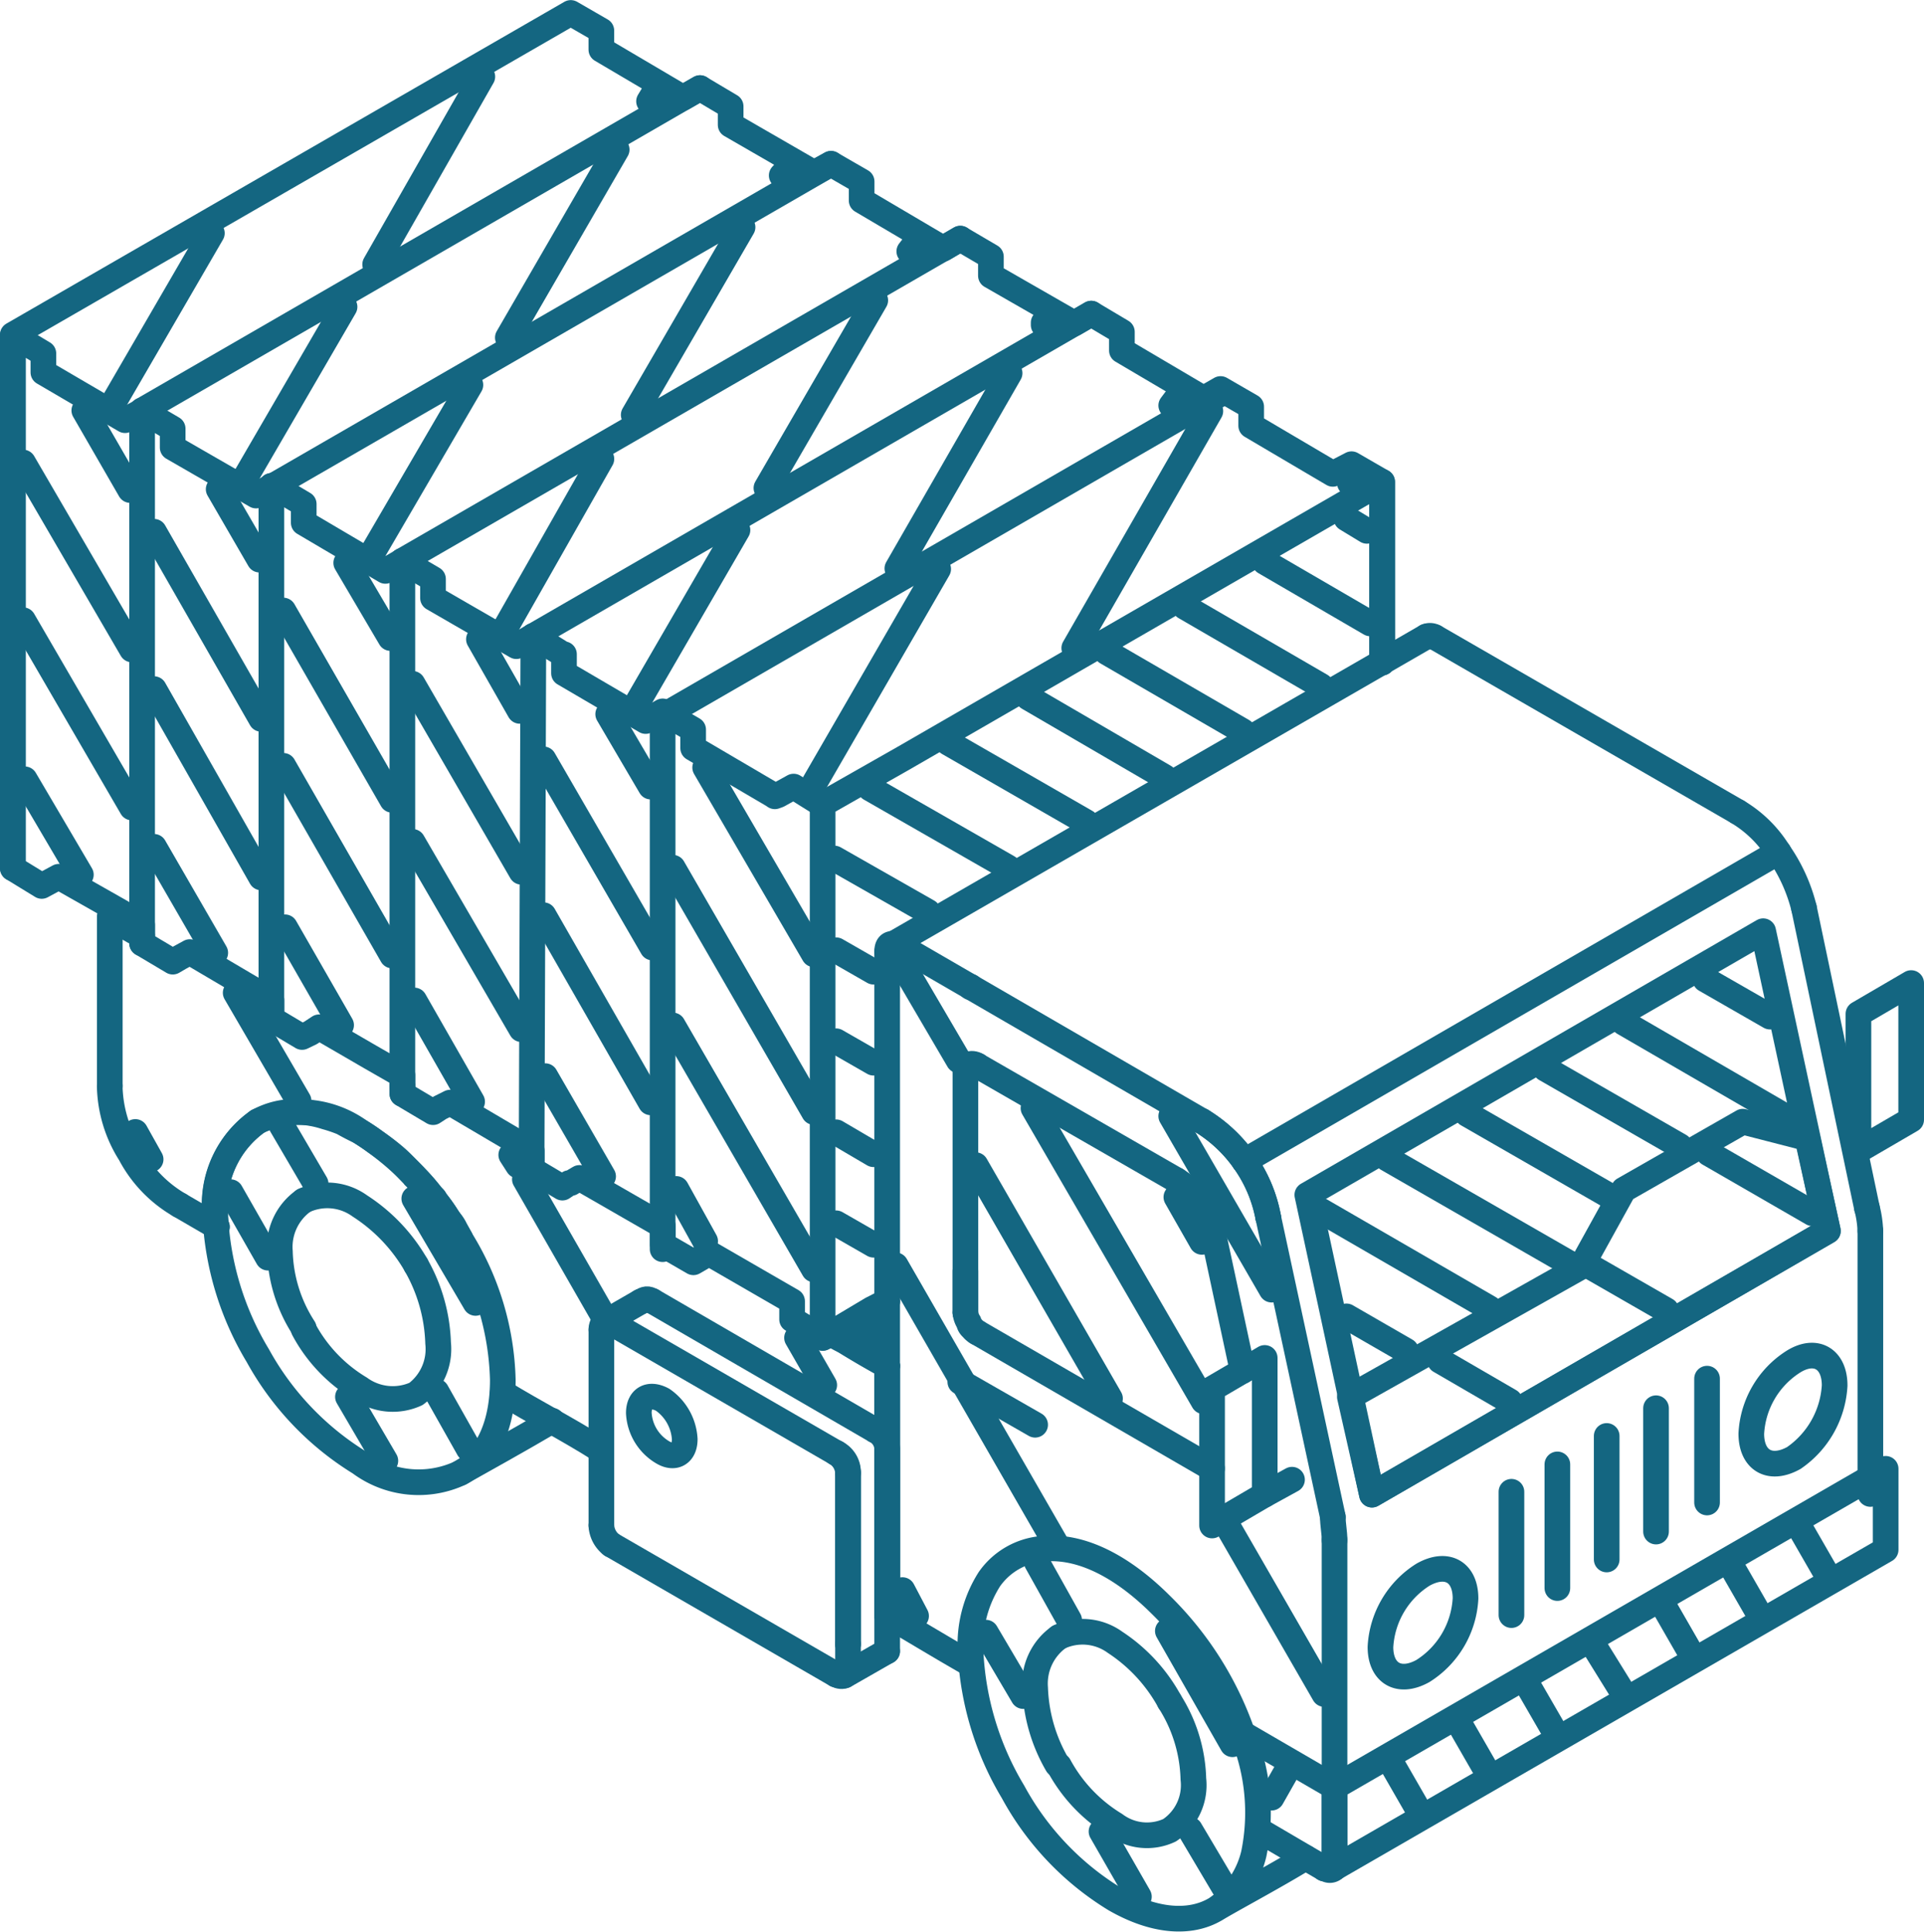 <svg xmlns="http://www.w3.org/2000/svg" width="75" height="75.305" viewBox="0 0 75 75.305">
  <g id="utilisation" transform="translate(-9.5 -10.074)">
    <g id="Group_6" data-name="Group 6">
      <path id="Path_107" data-name="Path 107" d="M19.549,53.78a3.989,3.989,0,0,0-1.658,3.628,11.592,11.592,0,0,0,1.658,5.5,11.285,11.285,0,0,0,3.979,4.177,3.835,3.835,0,0,0,3.912.4C28.5,66.9,29.1,65.636,29.1,63.853a10.876,10.876,0,0,0-1.658-5.5" fill="none" stroke="#146681" stroke-linecap="round" stroke-linejoin="round" stroke-width="1" fill-rule="evenodd"/>
      <path id="Path_108" data-name="Path 108" d="M41.563,41.441l-.265-.173h0l-.862-.537-.6.332h0l-.132.047-.067-.047h0l-3.117-1.83V38.51l-1.061-.616L35.33,37.8l-.663.377-3.182-1.862v-.743l-.067-.013-1.127-.7-.663.4-3.249-1.876v-.743l-1.194-.7-.662.385-3.183-1.876v-.73l-1.193-.709h-.067v.02l-.6.358-3.249-1.87V26.78l-1.194-.7h0V26.1l-.663.351-3.183-1.862V23.85L10,23.139V43.914l1.127.69.663-.358L14.179,45.6l.862.523v.722l1.194.71L16.5,47.4l.4-.219,3.182,1.877v.723l1.193.71.332-.16.332-.219,1.989,1.154,1.26.723v.723l1.194.709.265-.173h0l.4-.2,3.182,1.875v.73l1.194.709.266-.179h.066l.133-.08.2-.119,3.249,1.869v.729l1.193.69.266-.153.332-.206,3.249,1.877v.709l1.193.71v.013l.332-.172h0l1.592-.949" fill="none" stroke="#146681" stroke-linecap="round" stroke-linejoin="round" stroke-width="1" fill-rule="evenodd"/>
      <path id="Path_109" data-name="Path 109" d="M31.02,65.445c-1.259.742-2.983,1.7-3.58,2.035" fill="none" stroke="#146681" stroke-linecap="round" stroke-linejoin="round" stroke-width="1" fill-rule="evenodd"/>
      <path id="Path_110" data-name="Path 110" d="M27.44,58.356a11.231,11.231,0,0,0-3.912-4.184,3.97,3.97,0,0,0-3.979-.392" fill="none" stroke="#146681" stroke-linecap="round" stroke-linejoin="round" stroke-width="1" fill-rule="evenodd"/>
      <path id="Path_111" data-name="Path 111" d="M25.716,59.377a6.519,6.519,0,0,1,.862,3.044,2.183,2.183,0,0,1-.862,1.982,2.187,2.187,0,0,1-2.188-.219,5.952,5.952,0,0,1-2.189-2.3" fill="none" stroke="#146681" stroke-linecap="round" stroke-linejoin="round" stroke-width="1" fill-rule="evenodd"/>
      <path id="Path_112" data-name="Path 112" d="M21.339,61.837a5.751,5.751,0,0,1-.928-2.984,2.21,2.21,0,0,1,.928-1.983" fill="none" stroke="#146681" stroke-linecap="round" stroke-linejoin="round" stroke-width="1" fill-rule="evenodd"/>
      <path id="Path_113" data-name="Path 113" d="M21.339,56.87a2.163,2.163,0,0,1,2.189.206,6.716,6.716,0,0,1,2.188,2.3" fill="none" stroke="#146681" stroke-linecap="round" stroke-linejoin="round" stroke-width="1" fill-rule="evenodd"/>
      <path id="Path_114" data-name="Path 114" d="M55.09,76.385a5.9,5.9,0,0,1,.929,3.024,2.109,2.109,0,0,1-.929,2,2.074,2.074,0,0,1-2.122-.218,6.063,6.063,0,0,1-2.188-2.3" fill="none" stroke="#146681" stroke-linecap="round" stroke-linejoin="round" stroke-width="1" fill-rule="evenodd"/>
      <path id="Path_115" data-name="Path 115" d="M50.713,78.845a6.358,6.358,0,0,1-.862-2.978,2.223,2.223,0,0,1,.929-1.988" fill="none" stroke="#146681" stroke-linecap="round" stroke-linejoin="round" stroke-width="1" fill-rule="evenodd"/>
      <path id="Path_116" data-name="Path 116" d="M50.78,73.879a2.156,2.156,0,0,1,2.188.205,6.447,6.447,0,0,1,2.122,2.3" fill="none" stroke="#146681" stroke-linecap="round" stroke-linejoin="round" stroke-width="1" fill-rule="evenodd"/>
      <path id="Path_117" data-name="Path 117" d="M42.425,62.341l1.658.974v9.708" fill="none" stroke="#146681" stroke-linecap="round" stroke-linejoin="round" stroke-width="1" fill-rule="evenodd"/>
      <path id="Path_118" data-name="Path 118" d="M32.877,66.565c-1.236-.784-2.538-1.45-3.779-2.208" fill="none" stroke="#146681" stroke-linecap="round" stroke-linejoin="round" stroke-width="1" fill-rule="evenodd"/>
      <path id="Path_119" data-name="Path 119" d="M27.44,58.336c-.066-.126-.133-.238-.2-.365a1.321,1.321,0,0,0-.266-.377,3.979,3.979,0,0,0-.53-.743c0-.046,0-.073-.066-.106,0-.013-.067-.047-.067-.06a4.673,4.673,0,0,0-.663-.762v-.014c-.264-.265-.464-.5-.729-.729s-.53-.425-.8-.611a6.557,6.557,0,0,0-.6-.4c-.266-.126-.465-.232-.663-.345A5.571,5.571,0,0,0,22.2,53.6a3.974,3.974,0,0,0-.6-.146,3.626,3.626,0,0,0-.6-.046,2.962,2.962,0,0,0-1.459.377,3.96,3.96,0,0,0-1.658,3.608,1.3,1.3,0,0,0,.067.5" fill="none" stroke="#146681" stroke-linecap="round" stroke-linejoin="round" stroke-width="1" fill-rule="evenodd"/>
      <path id="Path_120" data-name="Path 120" d="M16.5,57.043a5,5,0,0,1-1.923-2,5.1,5.1,0,0,1-.8-2.646" fill="none" stroke="#146681" stroke-linecap="round" stroke-linejoin="round" stroke-width="1" fill-rule="evenodd"/>
      <path id="Path_121" data-name="Path 121" d="M41.894,62.043a3.813,3.813,0,0,0,.531.3c.531.331,1.062.643,1.658.962" fill="none" stroke="#146681" stroke-linecap="round" stroke-linejoin="round" stroke-width="1" fill-rule="evenodd"/>
      <path id="Path_122" data-name="Path 122" d="M63.378,35.9V28.855L44.746,39.61,41.7,41.341l-.133.08V62.215l.332-.172h0l1.592-.949.6-.311" fill="none" stroke="#146681" stroke-linecap="round" stroke-linejoin="round" stroke-width="1" fill-rule="evenodd"/>
      <path id="Path_123" data-name="Path 123" d="M58.936,57.514a5.5,5.5,0,0,0-.929-2.189,5.6,5.6,0,0,0-1.657-1.558" fill="none" stroke="#146681" stroke-linecap="round" stroke-linejoin="round" stroke-width="1" fill-rule="evenodd"/>
      <path id="Path_124" data-name="Path 124" d="M44.547,46.924a1.22,1.22,0,0,0-.2-.066c-.2-.014-.265.1-.265.318" fill="none" stroke="#146681" stroke-linecap="round" stroke-linejoin="round" stroke-width="1" fill-rule="evenodd"/>
      <path id="Path_125" data-name="Path 125" d="M43.618,65.822a.828.828,0,0,1,.465.769v7.838" fill="none" stroke="#146681" stroke-linecap="round" stroke-linejoin="round" stroke-width="1" fill-rule="evenodd"/>
      <path id="Path_126" data-name="Path 126" d="M42.557,74.15V67.48a.832.832,0,0,0-.463-.776" fill="none" stroke="#146681" stroke-linecap="round" stroke-linejoin="round" stroke-width="1" fill-rule="evenodd"/>
      <path id="Path_127" data-name="Path 127" d="M56.813,58.257a3.044,3.044,0,0,0-.53-1.281,3.088,3.088,0,0,0-.927-.908" fill="none" stroke="#146681" stroke-linecap="round" stroke-linejoin="round" stroke-width="1" fill-rule="evenodd"/>
      <path id="Path_128" data-name="Path 128" d="M60.461,56.645l17.77-10.277,2.52,11.683L62.981,68.328Z" fill="none" stroke="#146681" stroke-linecap="round" stroke-linejoin="round" stroke-width="1" fill-rule="evenodd"/>
      <path id="Path_129" data-name="Path 129" d="M62.119,64.516l9.018-5.073,1.658-3,4.642-2.652,2.519.649.8,3.608L62.981,68.328Z" fill="none" stroke="#146681" stroke-linecap="round" stroke-linejoin="round" stroke-width="1" fill-rule="evenodd"/>
      <path id="Path_130" data-name="Path 130" d="M47.133,61.234a.825.825,0,0,0,.133.377.367.367,0,0,0,.132.226.653.653,0,0,0,.2.172" fill="none" stroke="#146681" stroke-linecap="round" stroke-linejoin="round" stroke-width="1" fill-rule="evenodd"/>
      <path id="Path_131" data-name="Path 131" d="M35.33,66.677c.464.279.862.06.862-.51a2.006,2.006,0,0,0-.862-1.538c-.53-.285-.928-.046-.928.517A1.89,1.89,0,0,0,35.33,66.677Z" fill="none" stroke="#146681" stroke-linecap="round" stroke-linejoin="round" stroke-width="1" fill-rule="evenodd"/>
      <path id="Path_132" data-name="Path 132" d="M78.828,43.285,58.007,55.325h0" fill="none" stroke="#146681" stroke-linecap="round" stroke-linejoin="round" stroke-width="1" fill-rule="evenodd"/>
      <path id="Path_133" data-name="Path 133" d="M44.348,46.858l.066-.047L65.1,34.884" fill="none" stroke="#146681" stroke-linecap="round" stroke-linejoin="round" stroke-width="1" fill-rule="evenodd"/>
      <path id="Path_134" data-name="Path 134" d="M79.425,66.9c-.928.516-1.657.093-1.657-.949a3.54,3.54,0,0,1,1.657-2.817c.862-.525,1.592-.1,1.592.94A3.679,3.679,0,0,1,79.425,66.9Z" fill="none" stroke="#146681" stroke-linecap="round" stroke-linejoin="round" stroke-width="1" fill-rule="evenodd"/>
      <path id="Path_135" data-name="Path 135" d="M83.005,70.477V67.321L61.522,79.727v3.149Z" fill="none" stroke="#146681" stroke-linecap="round" stroke-linejoin="round" stroke-width="1" fill-rule="evenodd"/>
      <path id="Path_136" data-name="Path 136" d="M64.97,75.2c-.929.519-1.658.093-1.658-.934a3.55,3.55,0,0,1,1.658-2.818c.928-.524,1.658-.113,1.658.928A3.565,3.565,0,0,1,64.97,75.2Z" fill="none" stroke="#146681" stroke-linecap="round" stroke-linejoin="round" stroke-width="1" fill-rule="evenodd"/>
      <path id="Path_137" data-name="Path 137" d="M58.538,81.385l1.855,1.088.73.424" fill="none" stroke="#146681" stroke-linecap="round" stroke-linejoin="round" stroke-width="1" fill-rule="evenodd"/>
      <path id="Path_138" data-name="Path 138" d="M61.124,82.9c0,.013.066.013.066.013a.253.253,0,0,0,.332-.032" fill="none" stroke="#146681" stroke-linecap="round" stroke-linejoin="round" stroke-width="1" fill-rule="evenodd"/>
      <path id="Path_139" data-name="Path 139" d="M61.522,82.877V79.727l-3.581-2.082" fill="none" stroke="#146681" stroke-linecap="round" stroke-linejoin="round" stroke-width="1" fill-rule="evenodd"/>
      <path id="Path_140" data-name="Path 140" d="M56.88,84.487c-.994.585-2.387.485-3.912-.39a11.106,11.106,0,0,1-3.979-4.185A11.668,11.668,0,0,1,47.332,74.4a4.744,4.744,0,0,1,.737-2.78,2.8,2.8,0,0,1,2.044-1.179c1.764-.188,3.445.992,4.624,2.167a13.011,13.011,0,0,1,3.247,5.187,8.008,8.008,0,0,1,.392,4.529,3.6,3.6,0,0,1-1.5,2.167c.531-.33,2.32-1.279,3.514-2.015" fill="none" stroke="#146681" stroke-linecap="round" stroke-linejoin="round" stroke-width="1" fill-rule="evenodd"/>
      <path id="Path_141" data-name="Path 141" d="M58.8,68.328V63L56.748,64.2v5.331Z" fill="none" stroke="#146681" stroke-linecap="round" stroke-linejoin="round" stroke-width="1" fill-rule="evenodd"/>
      <path id="Path_142" data-name="Path 142" d="M84,53.715V48.389l-2.056,1.2v5.324Z" fill="none" stroke="#146681" stroke-linecap="round" stroke-linejoin="round" stroke-width="1" fill-rule="evenodd"/>
      <path id="Path_143" data-name="Path 143" d="M30.291,34.862l-.067,20.051v.73" fill="none" stroke="#146681" stroke-linecap="round" stroke-linejoin="round" stroke-width="1" fill-rule="evenodd"/>
      <path id="Path_144" data-name="Path 144" d="M20.079,29.015V49.776" fill="none" stroke="#146681" stroke-linecap="round" stroke-linejoin="round" stroke-width="1" fill-rule="evenodd"/>
      <line id="Line_260" data-name="Line 260" y1="0.014" transform="translate(25.185 52.394)" fill="none" stroke="#146681" stroke-linecap="round" stroke-linejoin="round" stroke-width="1"/>
      <line id="Line_261" data-name="Line 261" x1="1.459" y1="0.848" transform="translate(16.499 57.043)" fill="none" stroke="#146681" stroke-linecap="round" stroke-linejoin="round" stroke-width="1"/>
      <line id="Line_262" data-name="Line 262" y1="6.578" transform="translate(13.78 45.817)" fill="none" stroke="#146681" stroke-linecap="round" stroke-linejoin="round" stroke-width="1"/>
      <line id="Line_263" data-name="Line 263" y2="0.013" transform="translate(44.083 63.303)" fill="none" stroke="#146681" stroke-linecap="round" stroke-linejoin="round" stroke-width="1"/>
      <path id="Path_145" data-name="Path 145" d="M15.04,46.547c-.464-.239-.861-.491-1.26-.73" fill="none" stroke="#146681" stroke-linecap="round" stroke-linejoin="round" stroke-width="1" fill-rule="evenodd"/>
      <line id="Line_264" data-name="Line 264" y1="0.02" transform="translate(47.332 48.529)" fill="none" stroke="#146681" stroke-linecap="round" stroke-linejoin="round" stroke-width="1"/>
      <line id="Line_265" data-name="Line 265" y1="9.615" transform="translate(82.409 58.051)" fill="none" stroke="#146681" stroke-linecap="round" stroke-linejoin="round" stroke-width="1"/>
      <path id="Path_146" data-name="Path 146" d="M82.409,58.051a4.22,4.22,0,0,0-.133-.9" fill="none" stroke="#146681" stroke-linecap="round" stroke-linejoin="round" stroke-width="1" fill-rule="evenodd"/>
      <line id="Line_266" data-name="Line 266" x1="2.453" y1="11.683" transform="translate(79.823 45.472)" fill="none" stroke="#146681" stroke-linecap="round" stroke-linejoin="round" stroke-width="1"/>
      <path id="Path_147" data-name="Path 147" d="M79.823,45.472a6.55,6.55,0,0,0-.995-2.187" fill="none" stroke="#146681" stroke-linecap="round" stroke-linejoin="round" stroke-width="1" fill-rule="evenodd"/>
      <path id="Path_148" data-name="Path 148" d="M58.007,55.325a5.5,5.5,0,0,1,.929,2.189" fill="none" stroke="#146681" stroke-linecap="round" stroke-linejoin="round" stroke-width="1" fill-rule="evenodd"/>
      <line id="Line_267" data-name="Line 267" y1="9.629" transform="translate(61.522 70.099)" fill="none" stroke="#146681" stroke-linecap="round" stroke-linejoin="round" stroke-width="1"/>
      <path id="Path_149" data-name="Path 149" d="M61.522,70.1c0-.318-.066-.589-.066-.9" fill="none" stroke="#146681" stroke-linecap="round" stroke-linejoin="round" stroke-width="1" fill-rule="evenodd"/>
      <line id="Line_268" data-name="Line 268" x1="2.52" y1="11.683" transform="translate(58.936 57.514)" fill="none" stroke="#146681" stroke-linecap="round" stroke-linejoin="round" stroke-width="1"/>
      <line id="Line_269" data-name="Line 269" y2="25.847" transform="translate(44.083 47.176)" fill="none" stroke="#146681" stroke-linecap="round" stroke-linejoin="round" stroke-width="1"/>
      <line id="Line_270" data-name="Line 270" y1="0.802" x2="1.392" transform="translate(33.076 60.809)" fill="none" stroke="#146681" stroke-linecap="round" stroke-linejoin="round" stroke-width="1"/>
      <path id="Path_150" data-name="Path 150" d="M34.468,60.809c.2-.112.266-.139.464-.026" fill="none" stroke="#146681" stroke-linecap="round" stroke-linejoin="round" stroke-width="1" fill-rule="evenodd"/>
      <line id="Line_271" data-name="Line 271" x2="8.686" y2="5.039" transform="translate(34.932 60.783)" fill="none" stroke="#146681" stroke-linecap="round" stroke-linejoin="round" stroke-width="1"/>
      <line id="Line_272" data-name="Line 272" x1="1.658" y2="0.948" transform="translate(42.425 74.429)" fill="none" stroke="#146681" stroke-linecap="round" stroke-linejoin="round" stroke-width="1"/>
      <line id="Line_273" data-name="Line 273" y2="0.928" transform="translate(42.557 74.15)" fill="none" stroke="#146681" stroke-linecap="round" stroke-linejoin="round" stroke-width="1"/>
      <path id="Path_151" data-name="Path 151" d="M42.557,75.078c0,.3-.2.4-.463.266" fill="none" stroke="#146681" stroke-linecap="round" stroke-linejoin="round" stroke-width="1" fill-rule="evenodd"/>
      <line id="Line_274" data-name="Line 274" x1="8.753" y1="5.059" transform="translate(33.341 70.285)" fill="none" stroke="#146681" stroke-linecap="round" stroke-linejoin="round" stroke-width="1"/>
      <path id="Path_152" data-name="Path 152" d="M33.341,70.285a1.015,1.015,0,0,1-.4-.756" fill="none" stroke="#146681" stroke-linecap="round" stroke-linejoin="round" stroke-width="1" fill-rule="evenodd"/>
      <line id="Line_275" data-name="Line 275" y1="7.631" transform="translate(32.943 61.897)" fill="none" stroke="#146681" stroke-linecap="round" stroke-linejoin="round" stroke-width="1"/>
      <path id="Path_153" data-name="Path 153" d="M32.943,61.9c0-.286.2-.391.4-.253" fill="none" stroke="#146681" stroke-linecap="round" stroke-linejoin="round" stroke-width="1" fill-rule="evenodd"/>
      <line id="Line_276" data-name="Line 276" x2="8.753" y2="5.059" transform="translate(33.341 61.644)" fill="none" stroke="#146681" stroke-linecap="round" stroke-linejoin="round" stroke-width="1"/>
      <path id="Path_154" data-name="Path 154" d="M42.094,66.7a.965.965,0,0,1,.463.776" fill="none" stroke="#146681" stroke-linecap="round" stroke-linejoin="round" stroke-width="1" fill-rule="evenodd"/>
      <line id="Line_277" data-name="Line 277" y2="6.67" transform="translate(42.557 67.48)" fill="none" stroke="#146681" stroke-linecap="round" stroke-linejoin="round" stroke-width="1"/>
      <line id="Line_278" data-name="Line 278" x1="1.127" y1="5.251" transform="translate(56.813 58.257)" fill="none" stroke="#146681" stroke-linecap="round" stroke-linejoin="round" stroke-width="1"/>
      <line id="Line_279" data-name="Line 279" x1="7.758" y1="4.463" transform="translate(47.597 51.605)" fill="none" stroke="#146681" stroke-linecap="round" stroke-linejoin="round" stroke-width="1"/>
      <path id="Path_155" data-name="Path 155" d="M47.6,51.6c-.265-.146-.464-.033-.464.253" fill="none" stroke="#146681" stroke-linecap="round" stroke-linejoin="round" stroke-width="1" fill-rule="evenodd"/>
      <line id="Line_280" data-name="Line 280" y2="9.376" transform="translate(47.133 51.858)" fill="none" stroke="#146681" stroke-linecap="round" stroke-linejoin="round" stroke-width="1"/>
      <line id="Line_281" data-name="Line 281" y2="1.625" transform="translate(47.133 59.609)" fill="none" stroke="#146681" stroke-linecap="round" stroke-linejoin="round" stroke-width="1"/>
      <line id="Line_282" data-name="Line 282" x2="9.15" y2="5.298" transform="translate(47.597 62.009)" fill="none" stroke="#146681" stroke-linecap="round" stroke-linejoin="round" stroke-width="1"/>
      <path id="Path_156" data-name="Path 156" d="M77.237,41.719a4.721,4.721,0,0,1,1.591,1.566" fill="none" stroke="#146681" stroke-linecap="round" stroke-linejoin="round" stroke-width="1" fill-rule="evenodd"/>
      <path id="Path_157" data-name="Path 157" d="M58.007,55.325a5.6,5.6,0,0,0-1.657-1.558" fill="none" stroke="#146681" stroke-linecap="round" stroke-linejoin="round" stroke-width="1" fill-rule="evenodd"/>
      <line id="Line_283" data-name="Line 283" x1="11.803" y1="6.843" transform="translate(44.547 46.924)" fill="none" stroke="#146681" stroke-linecap="round" stroke-linejoin="round" stroke-width="1"/>
      <path id="Path_158" data-name="Path 158" d="M44.547,46.924a1.22,1.22,0,0,0-.2-.066" fill="none" stroke="#146681" stroke-linecap="round" stroke-linejoin="round" stroke-width="1" fill-rule="evenodd"/>
      <path id="Path_159" data-name="Path 159" d="M65.1,34.884a.363.363,0,0,1,.332.025" fill="none" stroke="#146681" stroke-linecap="round" stroke-linejoin="round" stroke-width="1" fill-rule="evenodd"/>
      <line id="Line_284" data-name="Line 284" x2="11.802" y2="6.809" transform="translate(65.435 34.909)" fill="none" stroke="#146681" stroke-linecap="round" stroke-linejoin="round" stroke-width="1"/>
      <line id="Line_285" data-name="Line 285" x1="2.917" y1="1.671" transform="translate(46.934 63.933)" fill="none" stroke="#146681" stroke-linecap="round" stroke-linejoin="round" stroke-width="1"/>
      <line id="Line_286" data-name="Line 286" y1="4.807" transform="translate(68.418 68.216)" fill="none" stroke="#146681" stroke-linecap="round" stroke-linejoin="round" stroke-width="1"/>
      <line id="Line_287" data-name="Line 287" y2="4.82" transform="translate(70.208 67.149)" fill="none" stroke="#146681" stroke-linecap="round" stroke-linejoin="round" stroke-width="1"/>
      <line id="Line_288" data-name="Line 288" y1="4.814" transform="translate(72.131 66.041)" fill="none" stroke="#146681" stroke-linecap="round" stroke-linejoin="round" stroke-width="1"/>
      <line id="Line_289" data-name="Line 289" y2="4.807" transform="translate(74.054 64.96)" fill="none" stroke="#146681" stroke-linecap="round" stroke-linejoin="round" stroke-width="1"/>
      <line id="Line_290" data-name="Line 290" y1="4.827" transform="translate(76.043 63.807)" fill="none" stroke="#146681" stroke-linecap="round" stroke-linejoin="round" stroke-width="1"/>
      <line id="Line_291" data-name="Line 291" y1="0.583" x2="1.061" transform="translate(58.803 67.745)" fill="none" stroke="#146681" stroke-linecap="round" stroke-linejoin="round" stroke-width="1"/>
      <line id="Line_292" data-name="Line 292" x1="21.749" y2="12.566" transform="translate(35.33 25.42)" fill="none" stroke="#146681" stroke-linecap="round" stroke-linejoin="round" stroke-width="1"/>
      <line id="Line_293" data-name="Line 293" y1="20.774" transform="translate(35.33 37.987)" fill="none" stroke="#146681" stroke-linecap="round" stroke-linejoin="round" stroke-width="1"/>
      <line id="Line_294" data-name="Line 294" x1="21.748" y2="12.565" transform="translate(30.291 22.297)" fill="none" stroke="#146681" stroke-linecap="round" stroke-linejoin="round" stroke-width="1"/>
      <line id="Line_295" data-name="Line 295" x1="21.749" y2="12.559" transform="translate(25.185 19.373)" fill="none" stroke="#146681" stroke-linecap="round" stroke-linejoin="round" stroke-width="1"/>
      <line id="Line_296" data-name="Line 296" y1="20.775" transform="translate(25.185 31.932)" fill="none" stroke="#146681" stroke-linecap="round" stroke-linejoin="round" stroke-width="1"/>
      <line id="Line_297" data-name="Line 297" x1="21.748" y2="12.559" transform="translate(20.146 16.456)" fill="none" stroke="#146681" stroke-linecap="round" stroke-linejoin="round" stroke-width="1"/>
      <line id="Line_298" data-name="Line 298" x1="21.748" y2="12.565" transform="translate(15.04 13.506)" fill="none" stroke="#146681" stroke-linecap="round" stroke-linejoin="round" stroke-width="1"/>
      <line id="Line_299" data-name="Line 299" y1="20.773" transform="translate(15.04 26.071)" fill="none" stroke="#146681" stroke-linecap="round" stroke-linejoin="round" stroke-width="1"/>
      <path id="Path_160" data-name="Path 160" d="M63.378,35.9V28.855l-1.193-.689-.729.377-3.183-1.876v-.742l-1.194-.69-.663.379-3.183-1.877v-.729l-1.194-.71-.663.385-3.249-1.863v-.743l-1.193-.7-.663.391-3.183-1.877v-.743l-1.194-.689-.663.357-3.249-1.875v-.723l-1.194-.709-.663.378-3.183-1.877v-.743l-1.193-.689L10,23.12V43.914" fill="none" stroke="#146681" stroke-linecap="round" stroke-linejoin="round" stroke-width="1" fill-rule="evenodd"/>
      <path id="Path_161" data-name="Path 161" d="M44.083,73.023c.928.537,1.989,1.188,3.249,1.91" fill="none" stroke="#146681" stroke-linecap="round" stroke-linejoin="round" stroke-width="1" fill-rule="evenodd"/>
      <line id="Line_300" data-name="Line 300" x1="0.862" y1="1.498" transform="translate(63.842 78.971)" fill="none" stroke="#146681" stroke-linecap="round" stroke-miterlimit="10" stroke-width="1"/>
      <line id="Line_301" data-name="Line 301" x1="0.862" y1="1.498" transform="translate(66.495 77.439)" fill="none" stroke="#146681" stroke-linecap="round" stroke-miterlimit="10" stroke-width="1"/>
      <line id="Line_302" data-name="Line 302" x1="0.862" y1="1.492" transform="translate(69.147 75.914)" fill="none" stroke="#146681" stroke-linecap="round" stroke-miterlimit="10" stroke-width="1"/>
      <line id="Line_303" data-name="Line 303" x1="0.929" y1="1.499" transform="translate(71.733 74.382)" fill="none" stroke="#146681" stroke-linecap="round" stroke-miterlimit="10" stroke-width="1"/>
      <line id="Line_304" data-name="Line 304" x1="0.862" y1="1.499" transform="translate(74.452 72.837)" fill="none" stroke="#146681" stroke-linecap="round" stroke-miterlimit="10" stroke-width="1"/>
      <line id="Line_305" data-name="Line 305" x1="0.862" y1="1.499" transform="translate(77.105 71.305)" fill="none" stroke="#146681" stroke-linecap="round" stroke-miterlimit="10" stroke-width="1"/>
      <line id="Line_306" data-name="Line 306" x1="0.862" y1="1.498" transform="translate(79.757 69.781)" fill="none" stroke="#146681" stroke-linecap="round" stroke-miterlimit="10" stroke-width="1"/>
      <line id="Line_307" data-name="Line 307" y1="0.02" transform="translate(82.409 68.282)" fill="none" stroke="#146681" stroke-linecap="round" stroke-miterlimit="10" stroke-width="1"/>
      <line id="Line_308" data-name="Line 308" x1="1.458" y1="2.54" transform="translate(52.438 81.457)" fill="none" stroke="#146681" stroke-linecap="round" stroke-miterlimit="10" stroke-width="1"/>
      <line id="Line_309" data-name="Line 309" x1="1.459" y1="2.473" transform="translate(47.929 73.706)" fill="none" stroke="#146681" stroke-linecap="round" stroke-miterlimit="10" stroke-width="1"/>
      <line id="Line_310" data-name="Line 310" x1="1.326" y1="2.235" transform="translate(55.886 81.385)" fill="none" stroke="#146681" stroke-linecap="round" stroke-miterlimit="10" stroke-width="1"/>
      <line id="Line_311" data-name="Line 311" x1="1.259" y1="2.254" transform="translate(49.918 70.961)" fill="none" stroke="#146681" stroke-linecap="round" stroke-miterlimit="10" stroke-width="1"/>
      <path id="Path_162" data-name="Path 162" d="M57.544,78.056h0l-2.52-4.415" fill="none" stroke="#146681" stroke-linecap="round" stroke-miterlimit="10" stroke-width="1" fill-rule="evenodd"/>
      <line id="Line_312" data-name="Line 312" x1="0.53" y1="1.008" transform="translate(44.68 72.048)" fill="none" stroke="#146681" stroke-linecap="round" stroke-miterlimit="10" stroke-width="1"/>
      <line id="Line_313" data-name="Line 313" x1="6.233" y1="10.828" transform="translate(44.414 59.39)" fill="none" stroke="#146681" stroke-linecap="round" stroke-miterlimit="10" stroke-width="1"/>
      <line id="Line_314" data-name="Line 314" x1="3.779" y1="6.558" transform="translate(57.345 69.542)" fill="none" stroke="#146681" stroke-linecap="round" stroke-miterlimit="10" stroke-width="1"/>
      <line id="Line_315" data-name="Line 315" x1="2.254" y1="3.846" transform="translate(44.613 47.554)" fill="none" stroke="#146681" stroke-linecap="round" stroke-miterlimit="10" stroke-width="1"/>
      <line id="Line_316" data-name="Line 316" x1="3.912" y1="6.763" transform="translate(55.156 53.575)" fill="none" stroke="#146681" stroke-linecap="round" stroke-miterlimit="10" stroke-width="1"/>
      <line id="Line_317" data-name="Line 317" x1="0.597" y1="1.068" transform="translate(14.775 54.192)" fill="none" stroke="#146681" stroke-linecap="round" stroke-miterlimit="10" stroke-width="1"/>
      <line id="Line_318" data-name="Line 318" x1="2.453" y1="4.211" transform="translate(18.687 48.768)" fill="none" stroke="#146681" stroke-linecap="round" stroke-miterlimit="10" stroke-width="1"/>
      <line id="Line_319" data-name="Line 319" x1="2.983" y1="5.199" transform="translate(29.96 56.035)" fill="none" stroke="#146681" stroke-linecap="round" stroke-miterlimit="10" stroke-width="1"/>
      <line id="Line_320" data-name="Line 320" x1="0.265" y1="0.412" transform="translate(29.429 55.087)" fill="none" stroke="#146681" stroke-linecap="round" stroke-miterlimit="10" stroke-width="1"/>
      <line id="Line_321" data-name="Line 321" x1="1.061" y1="1.843" transform="translate(40.569 62.215)" fill="none" stroke="#146681" stroke-linecap="round" stroke-miterlimit="10" stroke-width="1"/>
      <line id="Line_322" data-name="Line 322" x1="1.459" y1="2.493" transform="translate(23.063 64.516)" fill="none" stroke="#146681" stroke-linecap="round" stroke-miterlimit="10" stroke-width="1"/>
      <line id="Line_323" data-name="Line 323" x1="1.458" y1="2.553" transform="translate(18.488 56.539)" fill="none" stroke="#146681" stroke-linecap="round" stroke-miterlimit="10" stroke-width="1"/>
      <line id="Line_324" data-name="Line 324" x1="1.26" y1="2.234" transform="translate(26.511 64.31)" fill="none" stroke="#146681" stroke-linecap="round" stroke-miterlimit="10" stroke-width="1"/>
      <line id="Line_325" data-name="Line 325" x1="1.327" y1="2.267" transform="translate(20.477 53.94)" fill="none" stroke="#146681" stroke-linecap="round" stroke-miterlimit="10" stroke-width="1"/>
      <line id="Line_326" data-name="Line 326" x1="2.388" y1="4.065" transform="translate(25.649 56.791)" fill="none" stroke="#146681" stroke-linecap="round" stroke-miterlimit="10" stroke-width="1"/>
      <line id="Line_327" data-name="Line 327" x1="2.188" y1="3.719" transform="translate(10.464 40.447)" fill="none" stroke="#146681" stroke-linecap="round" stroke-miterlimit="10" stroke-width="1"/>
      <line id="Line_328" data-name="Line 328" x1="4.243" y1="7.301" transform="translate(10.399 34.246)" fill="none" stroke="#146681" stroke-linecap="round" stroke-miterlimit="10" stroke-width="1"/>
      <line id="Line_329" data-name="Line 329" x1="4.243" y1="7.287" transform="translate(10.399 28.1)" fill="none" stroke="#146681" stroke-linecap="round" stroke-miterlimit="10" stroke-width="1"/>
      <line id="Line_330" data-name="Line 330" x1="1.791" y1="3.103" transform="translate(12.786 26.071)" fill="none" stroke="#146681" stroke-linecap="round" stroke-miterlimit="10" stroke-width="1"/>
      <line id="Line_331" data-name="Line 331" x1="0.133" y2="0.22" transform="translate(34.8 13.803)" fill="none" stroke="#146681" stroke-linecap="round" stroke-miterlimit="10" stroke-width="1"/>
      <line id="Line_332" data-name="Line 332" x1="4.178" y2="7.32" transform="translate(24.124 13.061)" fill="none" stroke="#146681" stroke-linecap="round" stroke-miterlimit="10" stroke-width="1"/>
      <line id="Line_333" data-name="Line 333" x1="3.846" y2="6.623" transform="translate(13.913 19.162)" fill="none" stroke="#146681" stroke-linecap="round" stroke-miterlimit="10" stroke-width="1"/>
      <line id="Line_334" data-name="Line 334" x1="0.133" y2="0.146" transform="translate(39.972 16.767)" fill="none" stroke="#146681" stroke-linecap="round" stroke-miterlimit="10" stroke-width="1"/>
      <line id="Line_335" data-name="Line 335" x1="4.243" y2="7.327" transform="translate(29.296 15.906)" fill="none" stroke="#146681" stroke-linecap="round" stroke-miterlimit="10" stroke-width="1"/>
      <line id="Line_336" data-name="Line 336" x1="3.912" y2="6.731" transform="translate(19.019 22.033)" fill="none" stroke="#146681" stroke-linecap="round" stroke-miterlimit="10" stroke-width="1"/>
      <line id="Line_337" data-name="Line 337" x1="0.133" y2="0.172" transform="translate(44.945 19.699)" fill="none" stroke="#146681" stroke-linecap="round" stroke-miterlimit="10" stroke-width="1"/>
      <line id="Line_338" data-name="Line 338" x1="4.243" y2="7.314" transform="translate(34.203 18.929)" fill="none" stroke="#146681" stroke-linecap="round" stroke-miterlimit="10" stroke-width="1"/>
      <line id="Line_339" data-name="Line 339" x1="3.846" y2="6.591" transform="translate(23.991 25.076)" fill="none" stroke="#146681" stroke-linecap="round" stroke-miterlimit="10" stroke-width="1"/>
      <line id="Line_340" data-name="Line 340" y2="0.093" transform="translate(50.183 22.649)" fill="none" stroke="#146681" stroke-linecap="round" stroke-miterlimit="10" stroke-width="1"/>
      <line id="Line_341" data-name="Line 341" x1="4.243" y2="7.315" transform="translate(39.376 21.78)" fill="none" stroke="#146681" stroke-linecap="round" stroke-miterlimit="10" stroke-width="1"/>
      <line id="Line_342" data-name="Line 342" x1="3.779" y2="6.651" transform="translate(29.164 27.96)" fill="none" stroke="#146681" stroke-linecap="round" stroke-miterlimit="10" stroke-width="1"/>
      <line id="Line_343" data-name="Line 343" x1="0.199" y2="0.265" transform="translate(55.156 25.613)" fill="none" stroke="#146681" stroke-linecap="round" stroke-miterlimit="10" stroke-width="1"/>
      <line id="Line_344" data-name="Line 344" x1="4.376" y2="7.612" transform="translate(44.48 24.618)" fill="none" stroke="#146681" stroke-linecap="round" stroke-miterlimit="10" stroke-width="1"/>
      <line id="Line_345" data-name="Line 345" x1="3.979" y2="6.863" transform="translate(34.269 30.732)" fill="none" stroke="#146681" stroke-linecap="round" stroke-miterlimit="10" stroke-width="1"/>
      <line id="Line_346" data-name="Line 346" x1="0.066" y2="0.093" transform="translate(62.119 28.809)" fill="none" stroke="#146681" stroke-linecap="round" stroke-miterlimit="10" stroke-width="1"/>
      <line id="Line_347" data-name="Line 347" x1="5.305" y2="9.236" transform="translate(51.376 26.097)" fill="none" stroke="#146681" stroke-linecap="round" stroke-miterlimit="10" stroke-width="1"/>
      <line id="Line_348" data-name="Line 348" x1="4.972" y2="8.6" transform="translate(41.1 32.251)" fill="none" stroke="#146681" stroke-linecap="round" stroke-miterlimit="10" stroke-width="1"/>
      <line id="Line_349" data-name="Line 349" x1="1.458" y1="0.836" transform="translate(42.094 57.752)" fill="none" stroke="#146681" stroke-linecap="round" stroke-miterlimit="10" stroke-width="1"/>
      <line id="Line_350" data-name="Line 350" x1="1.458" y1="0.856" transform="translate(42.094 54.205)" fill="none" stroke="#146681" stroke-linecap="round" stroke-miterlimit="10" stroke-width="1"/>
      <line id="Line_351" data-name="Line 351" x1="1.458" y1="0.836" transform="translate(42.094 50.657)" fill="none" stroke="#146681" stroke-linecap="round" stroke-miterlimit="10" stroke-width="1"/>
      <line id="Line_352" data-name="Line 352" x1="1.458" y1="0.836" transform="translate(42.094 47.11)" fill="none" stroke="#146681" stroke-linecap="round" stroke-miterlimit="10" stroke-width="1"/>
      <line id="Line_353" data-name="Line 353" x1="3.646" y1="2.076" transform="translate(42.027 43.535)" fill="none" stroke="#146681" stroke-linecap="round" stroke-miterlimit="10" stroke-width="1"/>
      <line id="Line_354" data-name="Line 354" x1="5.371" y1="3.077" transform="translate(43.42 40.804)" fill="none" stroke="#146681" stroke-linecap="round" stroke-miterlimit="10" stroke-width="1"/>
      <line id="Line_355" data-name="Line 355" x1="5.371" y1="3.09" transform="translate(46.47 39.027)" fill="none" stroke="#146681" stroke-linecap="round" stroke-miterlimit="10" stroke-width="1"/>
      <line id="Line_356" data-name="Line 356" x1="5.304" y1="3.09" transform="translate(49.587 37.264)" fill="none" stroke="#146681" stroke-linecap="round" stroke-miterlimit="10" stroke-width="1"/>
      <line id="Line_357" data-name="Line 357" x1="5.304" y1="3.077" transform="translate(52.637 35.493)" fill="none" stroke="#146681" stroke-linecap="round" stroke-miterlimit="10" stroke-width="1"/>
      <line id="Line_358" data-name="Line 358" x1="5.304" y1="3.077" transform="translate(55.687 33.729)" fill="none" stroke="#146681" stroke-linecap="round" stroke-miterlimit="10" stroke-width="1"/>
      <line id="Line_359" data-name="Line 359" x1="4.112" y1="2.393" transform="translate(58.803 31.979)" fill="none" stroke="#146681" stroke-linecap="round" stroke-miterlimit="10" stroke-width="1"/>
      <line id="Line_360" data-name="Line 360" x1="0.796" y1="0.483" transform="translate(61.986 30.281)" fill="none" stroke="#146681" stroke-linecap="round" stroke-miterlimit="10" stroke-width="1"/>
      <line id="Line_361" data-name="Line 361" x1="2.188" y1="3.813" transform="translate(20.609 46.215)" fill="none" stroke="#146681" stroke-linecap="round" stroke-miterlimit="10" stroke-width="1"/>
      <line id="Line_362" data-name="Line 362" x1="4.244" y1="7.394" transform="translate(20.544 39.922)" fill="none" stroke="#146681" stroke-linecap="round" stroke-miterlimit="10" stroke-width="1"/>
      <line id="Line_363" data-name="Line 363" x1="4.244" y1="7.38" transform="translate(20.544 33.869)" fill="none" stroke="#146681" stroke-linecap="round" stroke-miterlimit="10" stroke-width="1"/>
      <line id="Line_364" data-name="Line 364" x1="1.725" y1="2.93" transform="translate(22.996 32.012)" fill="none" stroke="#146681" stroke-linecap="round" stroke-miterlimit="10" stroke-width="1"/>
      <path id="Path_163" data-name="Path 163" d="M43.552,62.354c-.2-.106-.331-.205-.53-.311l.53-.319Z" fill="none" stroke="#146681" stroke-linecap="round" stroke-miterlimit="22.926" stroke-width="1" fill-rule="evenodd"/>
      <line id="Line_365" data-name="Line 365" x1="2.387" y1="4.131" transform="translate(15.504 43.079)" fill="none" stroke="#146681" stroke-linecap="round" stroke-miterlimit="10" stroke-width="1"/>
      <line id="Line_366" data-name="Line 366" x1="4.178" y1="7.34" transform="translate(15.504 36.932)" fill="none" stroke="#146681" stroke-linecap="round" stroke-miterlimit="10" stroke-width="1"/>
      <line id="Line_367" data-name="Line 367" x1="4.178" y1="7.294" transform="translate(15.504 30.799)" fill="none" stroke="#146681" stroke-linecap="round" stroke-miterlimit="10" stroke-width="1"/>
      <line id="Line_368" data-name="Line 368" x1="1.591" y1="2.745" transform="translate(18.024 29.141)" fill="none" stroke="#146681" stroke-linecap="round" stroke-miterlimit="10" stroke-width="1"/>
      <line id="Line_369" data-name="Line 369" x1="2.255" y1="3.945" transform="translate(25.649 49.067)" fill="none" stroke="#146681" stroke-linecap="round" stroke-miterlimit="10" stroke-width="1"/>
      <line id="Line_370" data-name="Line 370" x1="4.243" y1="7.301" transform="translate(25.583 42.886)" fill="none" stroke="#146681" stroke-linecap="round" stroke-miterlimit="10" stroke-width="1"/>
      <line id="Line_371" data-name="Line 371" x1="4.243" y1="7.327" transform="translate(25.583 36.726)" fill="none" stroke="#146681" stroke-linecap="round" stroke-miterlimit="10" stroke-width="1"/>
      <line id="Line_372" data-name="Line 372" x1="1.592" y1="2.792" transform="translate(28.169 34.989)" fill="none" stroke="#146681" stroke-linecap="round" stroke-miterlimit="10" stroke-width="1"/>
      <line id="Line_373" data-name="Line 373" x1="2.255" y1="3.906" transform="translate(30.755 52.017)" fill="none" stroke="#146681" stroke-linecap="round" stroke-miterlimit="10" stroke-width="1"/>
      <line id="Line_374" data-name="Line 374" x1="4.178" y1="7.295" transform="translate(30.689 45.744)" fill="none" stroke="#146681" stroke-linecap="round" stroke-miterlimit="10" stroke-width="1"/>
      <line id="Line_375" data-name="Line 375" x1="4.244" y1="7.334" transform="translate(30.689 39.67)" fill="none" stroke="#146681" stroke-linecap="round" stroke-miterlimit="10" stroke-width="1"/>
      <line id="Line_376" data-name="Line 376" x1="1.658" y1="2.825" transform="translate(33.208 37.907)" fill="none" stroke="#146681" stroke-linecap="round" stroke-miterlimit="10" stroke-width="1"/>
      <line id="Line_377" data-name="Line 377" x1="1.128" y1="2.036" transform="translate(35.86 56.413)" fill="none" stroke="#146681" stroke-linecap="round" stroke-miterlimit="10" stroke-width="1"/>
      <line id="Line_378" data-name="Line 378" x1="5.503" y1="9.508" transform="translate(35.728 50.041)" fill="none" stroke="#146681" stroke-linecap="round" stroke-miterlimit="10" stroke-width="1"/>
      <line id="Line_379" data-name="Line 379" x1="5.503" y1="9.522" transform="translate(35.728 43.894)" fill="none" stroke="#146681" stroke-linecap="round" stroke-miterlimit="10" stroke-width="1"/>
      <line id="Line_380" data-name="Line 380" x1="4.243" y1="7.28" transform="translate(36.988 39.989)" fill="none" stroke="#146681" stroke-linecap="round" stroke-miterlimit="10" stroke-width="1"/>
      <line id="Line_381" data-name="Line 381" x1="0.53" y2="0.935" transform="translate(59.069 79.203)" fill="none" stroke="#146681" stroke-linecap="round" stroke-miterlimit="10" stroke-width="1"/>
      <line id="Line_382" data-name="Line 382" x1="5.24" y1="9.098" transform="translate(47.53 55.485)" fill="none" stroke="#146681" stroke-linecap="round" stroke-miterlimit="10" stroke-width="1"/>
      <line id="Line_383" data-name="Line 383" x1="6.631" y1="11.425" transform="translate(49.786 53.263)" fill="none" stroke="#146681" stroke-linecap="round" stroke-miterlimit="10" stroke-width="1"/>
      <line id="Line_384" data-name="Line 384" x1="0.995" y1="1.744" transform="translate(55.356 56.732)" fill="none" stroke="#146681" stroke-linecap="round" stroke-miterlimit="10" stroke-width="1"/>
      <line id="Line_385" data-name="Line 385" x1="2.719" y1="1.579" transform="translate(65.633 63.109)" fill="none" stroke="#146681" stroke-linecap="round" stroke-miterlimit="10" stroke-width="1"/>
      <line id="Line_386" data-name="Line 386" x1="2.851" y1="1.638" transform="translate(71.601 59.503)" fill="none" stroke="#146681" stroke-linecap="round" stroke-miterlimit="10" stroke-width="1"/>
      <line id="Line_387" data-name="Line 387" x1="4.045" y1="2.334" transform="translate(76.11 55.027)" fill="none" stroke="#146681" stroke-linecap="round" stroke-miterlimit="10" stroke-width="1"/>
      <line id="Line_388" data-name="Line 388" x1="2.321" y1="1.339" transform="translate(61.986 61.38)" fill="none" stroke="#146681" stroke-linecap="round" stroke-miterlimit="10" stroke-width="1"/>
      <line id="Line_389" data-name="Line 389" x1="6.565" y1="3.799" transform="translate(60.991 57.262)" fill="none" stroke="#146681" stroke-linecap="round" stroke-miterlimit="10" stroke-width="1"/>
      <line id="Line_390" data-name="Line 390" x1="7.094" y1="4.078" transform="translate(63.578 55.233)" fill="none" stroke="#146681" stroke-linecap="round" stroke-miterlimit="10" stroke-width="1"/>
      <line id="Line_391" data-name="Line 391" x1="5.57" y1="3.202" transform="translate(66.694 53.496)" fill="none" stroke="#146681" stroke-linecap="round" stroke-miterlimit="10" stroke-width="1"/>
      <line id="Line_392" data-name="Line 392" x1="5.238" y1="3.011" transform="translate(69.744 51.731)" fill="none" stroke="#146681" stroke-linecap="round" stroke-miterlimit="10" stroke-width="1"/>
      <line id="Line_393" data-name="Line 393" x1="6.63" y1="3.845" transform="translate(72.794 49.935)" fill="none" stroke="#146681" stroke-linecap="round" stroke-miterlimit="10" stroke-width="1"/>
      <line id="Line_394" data-name="Line 394" x1="2.52" y1="1.446" transform="translate(75.977 48.251)" fill="none" stroke="#146681" stroke-linecap="round" stroke-miterlimit="10" stroke-width="1"/>
    </g>
  </g>
</svg>
